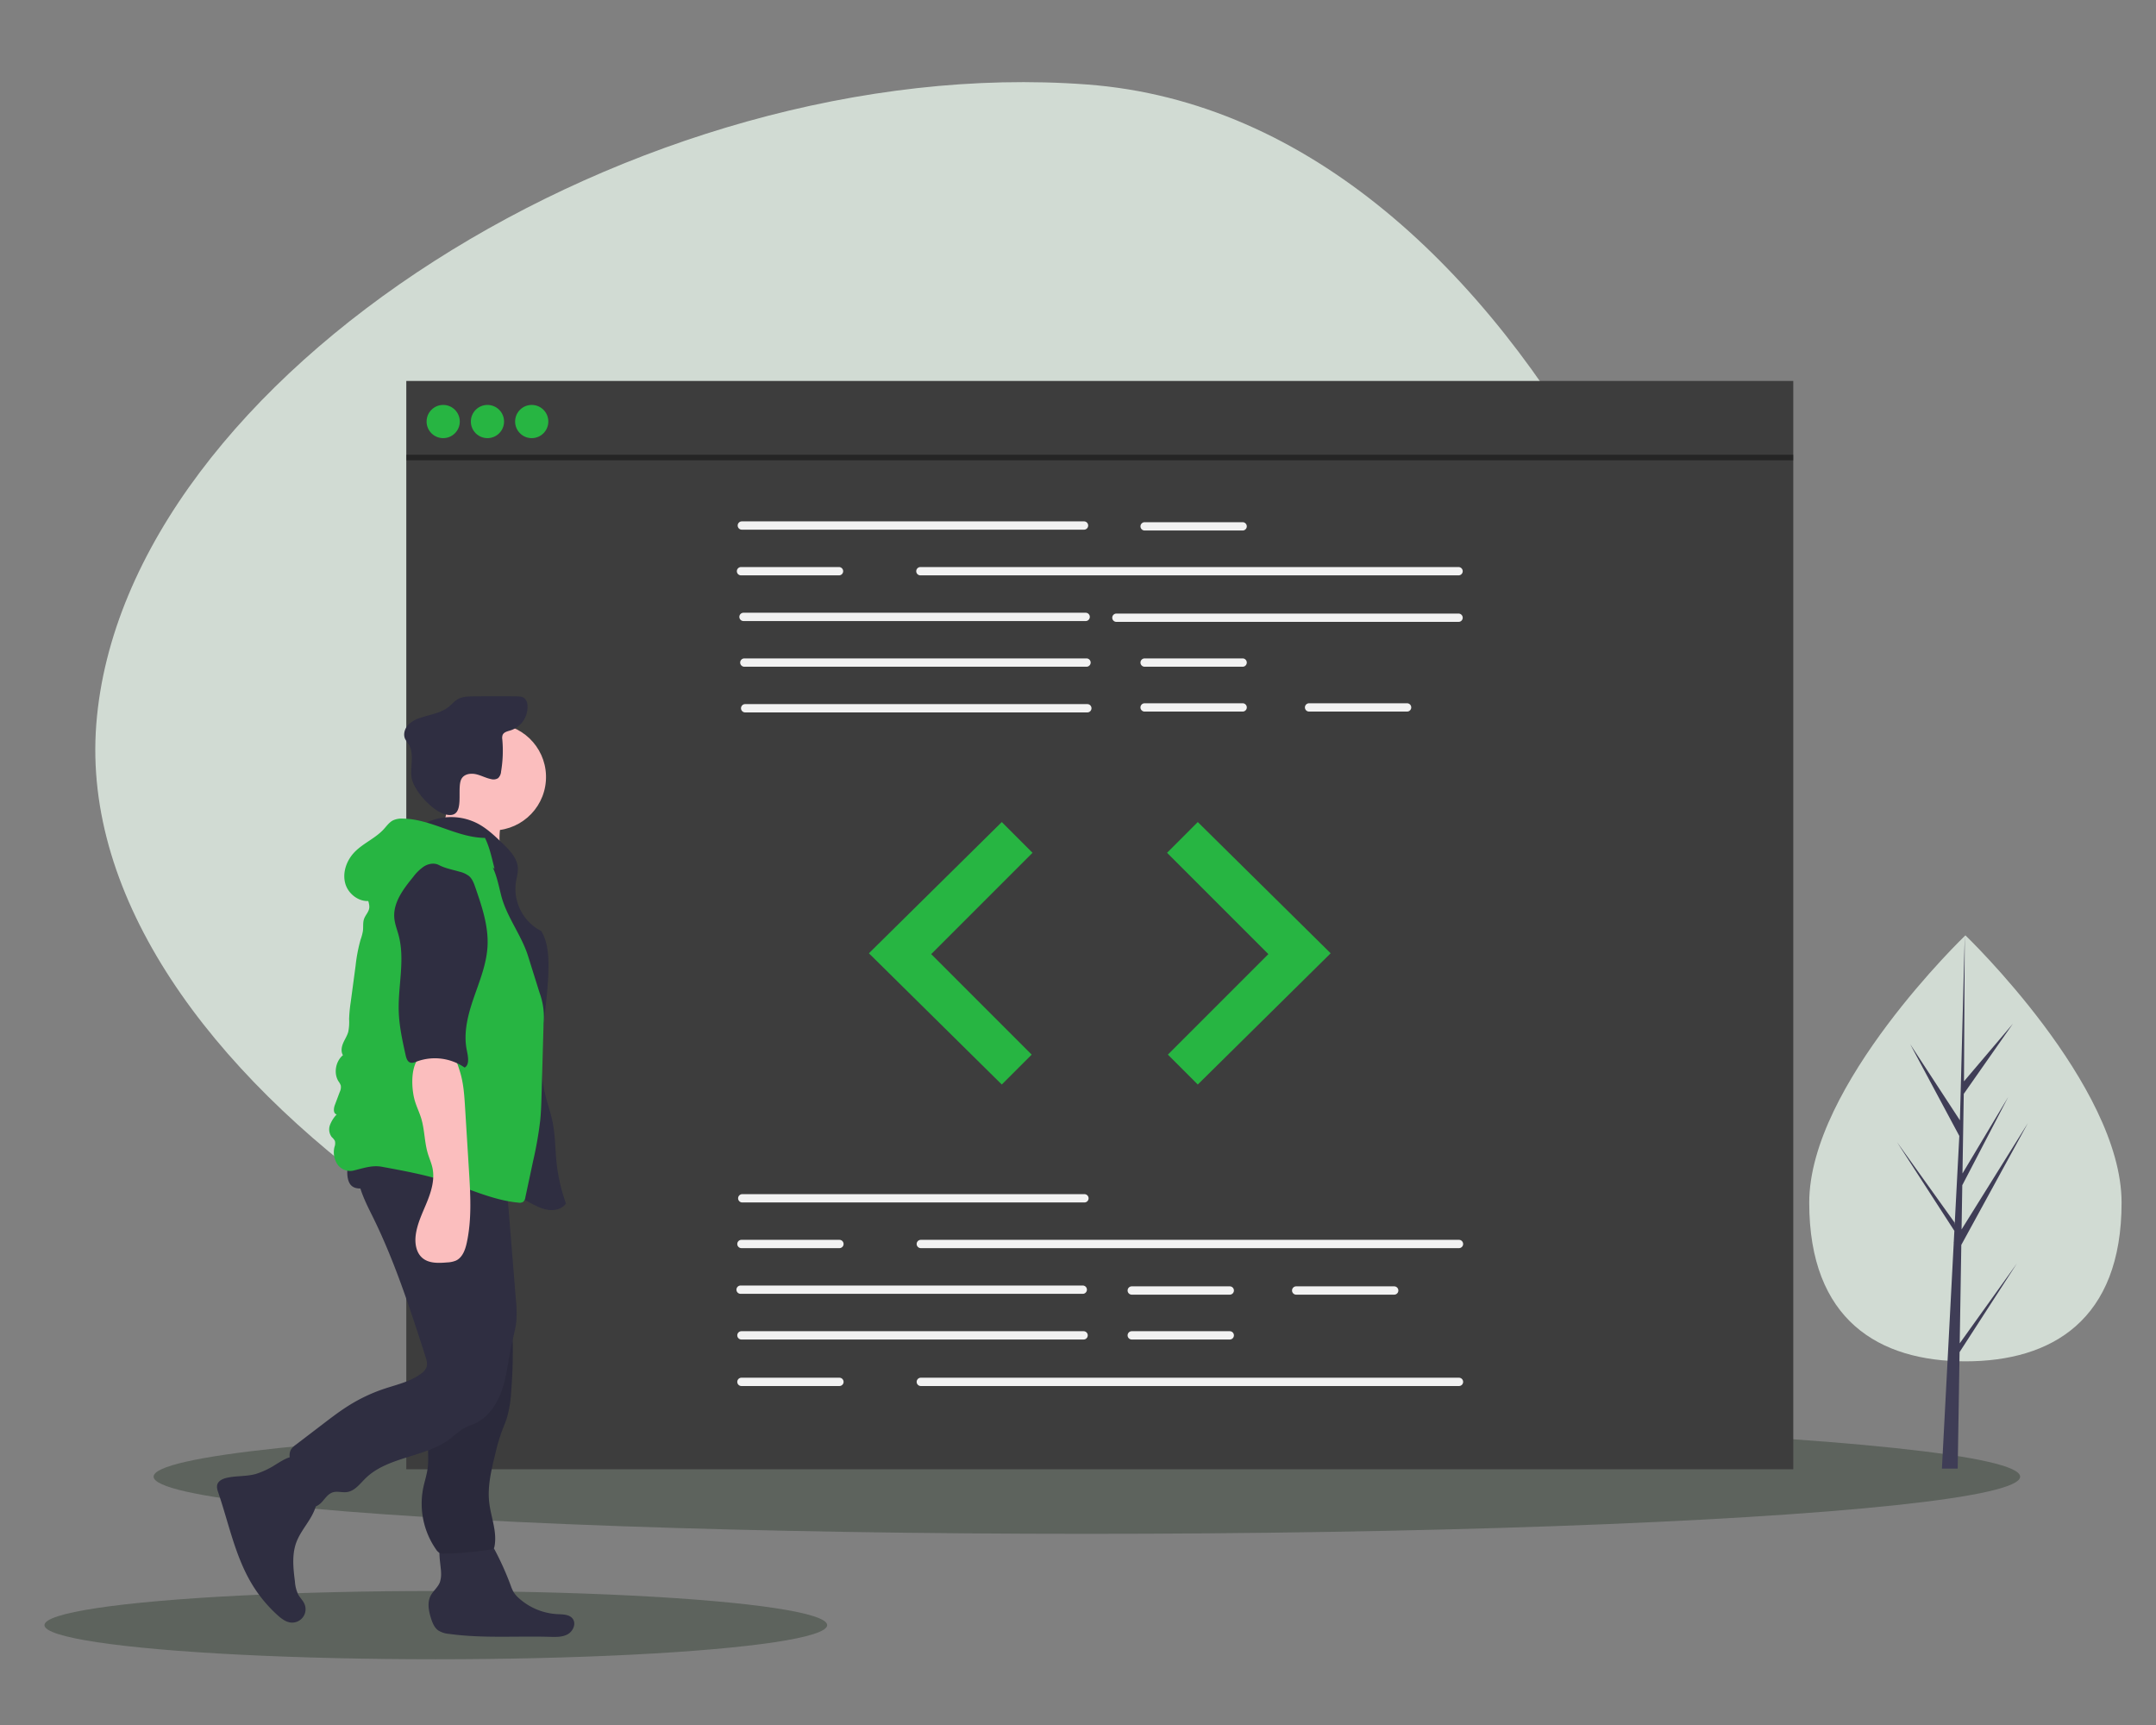 <svg id="Layer_1" xmlns="http://www.w3.org/2000/svg" viewBox="0 0 350 280"><rect x="0" y="0" width="350" height="280" fill="#808080" stroke="none"/><style>.st0{fill:#d1dbd3}.st1{opacity:.5;fill:#3b463b;enable-background:new}.st3{fill:#f2f2f2}.st4{fill:#27b542}.st7{fill:#2f2e41}.st8{fill:#fbbebe}</style><path class="st0" d="M170.354 234.459c-72.577-5.396-159.129-60.337-154.722-116.908s88.233-109.234 160.81-103.838 114.355 111.118 109.949 167.689c-4.407 56.571-43.459 58.453-116.036 53.057z"/><ellipse class="st1" cx="176.441" cy="239.687" rx="151.503" ry="9.282"/><ellipse class="st1" cx="70.749" cy="263.789" rx="63.533" ry="5.539"/><path fill="#3d3d3d" d="M65.958 61.836h225.158V238.489H65.958z"/><path class="st3" d="M175.976 85.977h-55.546a.674.674 0 1 1-.004-1.348H175.976a.674.674 0 0 1 0 1.348zM236.78 93.392h-87.364a.674.674 0 1 1 0-1.348h87.364a.674.674 0 0 1 0 1.348zM176.245 100.807H120.699a.674.674 0 1 1 0-1.348h55.546a.674.674 0 0 1 0 1.348zM236.78 100.942h-55.546a.674.674 0 0 1 0-1.348h55.546a.674.674 0 0 1 0 1.348zM176.38 108.222h-55.546a.674.674 0 1 1 0-1.348H176.38a.674.674 0 0 1 0 1.348zM176.515 115.638h-55.546a.674.674 0 1 1 0-1.348h55.546a.674.674 0 1 1 0 1.348zM201.726 86.112h-15.909a.674.674 0 0 1 0-1.348h15.909a.674.674 0 0 1 0 1.348zM201.726 108.222h-15.909a.674.674 0 0 1 0-1.348h15.909a.674.674 0 0 1 0 1.348zM201.726 115.503h-15.909a.674.674 0 0 1-.004-1.348H201.726a.674.674 0 0 1 .004 1.348h-.004zM228.421 115.503h-15.909a.674.674 0 0 1 0-1.348h15.909a.674.674 0 0 1 .004 1.348h-.004zM136.203 93.392h-15.909a.674.674 0 1 1 0-1.348h15.909a.674.674 0 0 1 0 1.348zM176.043 195.182h-55.546a.674.674 0 1 1 0-1.348h55.546a.674.674 0 0 1 0 1.348zM175.773 210.012H120.227a.674.674 0 1 1 0-1.348h55.546a.674.674 0 1 1 0 1.348zM175.908 217.428h-55.546a.674.674 0 0 1 0-1.348h55.546a.674.674 0 1 1 0 1.348zM199.637 210.147h-15.909a.674.674 0 0 1 0-1.348h15.909a.674.674 0 0 1 0 1.348h-0zM199.637 217.428h-15.909a.674.674 0 0 1 0-1.348h15.909a.674.674 0 0 1 0 1.348h-0zM226.331 210.147h-15.909a.674.674 0 0 1 0-1.348h15.909a.674.674 0 0 1 0 1.348zM236.847 202.597h-87.364a.674.674 0 0 1 0-1.348h87.364a.674.674 0 1 1 0 1.348zM136.271 202.597h-15.909a.674.674 0 0 1 0-1.348h15.909a.674.674 0 0 1 0 1.348zM236.847 224.978h-87.364a.674.674 0 1 1 0-1.348h87.364a.674.674 0 1 1 0 1.348zM136.271 224.978h-15.909a.674.674 0 1 1 0-1.348h15.909a.674.674 0 0 1 0 1.348z"/><path class="st4" d="M162.628 133.434l-21.572 21.302 21.572 21.302 4.854-4.853-16.313-16.314 16.448-16.448zM194.446 133.434l21.572 21.302-21.572 21.302-4.854-4.853 16.314-16.314-16.448-16.448z"/><circle class="st4" cx="71.946" cy="68.423" r="2.695"/><circle class="st4" cx="79.132" cy="68.423" r="2.695"/><circle class="st4" cx="86.318" cy="68.423" r="2.695"/><path opacity=".4" d="M65.958 73.812h225.158v.898H65.958z"/><path class="st0" d="M344.412 195.21c0 19.094-11.351 25.761-25.353 25.761s-25.353-6.667-25.353-25.761 25.353-43.384 25.353-43.384 25.353 24.291 25.353 43.384z"/><path fill="#3f3d56" d="M318.135 218.05l.26-15.98 10.806-19.769-10.765 17.263.117-7.185 7.447-14.303-7.416 12.401.21-12.923 7.975-11.387-7.942 9.355.131-23.696-.824 31.369.068-1.294-8.108-12.411 7.978 14.895-.755 14.433-.022-.383-9.347-13.061 9.319 14.414-.094 1.805-.017.027.008.148-1.917 36.617h2.561l.307-18.913 9.296-14.379z"/><path class="st7" d="M43.93 238.217a12.913 12.913 0 0 1-2.449 1.049c-1.521.415-3.146.263-4.682.618-.629.145-1.313.449-1.513 1.062-.147.45.013.936.166 1.384 1.697 4.976 2.72 10.26 5.427 14.767a22.348 22.348 0 0 0 4.19 5.086c.615.555 1.313 1.097 2.136 1.184 1.192.126 2.26-.738 2.386-1.93a2.17 2.17 0 0 0-.179-1.119c-.243-.539-.694-.957-.985-1.472a5.616 5.616 0 0 1-.545-2.093c-.267-2.128-.525-4.353.212-6.367.495-1.351 1.402-2.503 2.158-3.727.756-1.224 1.384-2.626 1.216-4.055-.115-.975-.59-1.867-1.093-2.711-.503-.845-1.498-3.116-2.51-3.398-1.05-.293-3.019 1.252-3.935 1.721zM71.606 255.406a4.197 4.197 0 0 1-.199 1.421c-.317.836-1.102 1.409-1.508 2.206-.564 1.108-.308 2.447.065 3.633.234.744.542 1.517 1.171 1.977a3.86 3.86 0 0 0 1.783.571c5.4.747 10.886.319 16.335.475.993.029 2.045.063 2.912-.422.867-.485 1.403-1.706.813-2.506-.529-.718-1.577-.711-2.468-.754a10.153 10.153 0 0 1-6.262-2.579 4.525 4.525 0 0 1-.878-1.011 6.213 6.213 0 0 1-.46-1.053 46.949 46.949 0 0 0-2.72-6.024c-.293-.543-.625-1.109-1.169-1.4a3.091 3.091 0 0 0-1.269-.277c-1.358-.088-4.875-.55-5.926.506-.97.976-.201 3.998-.222 5.237z"/><ellipse transform="rotate(-85.935 79.964 126.126)" class="st8" cx="79.964" cy="126.126" rx="8.675" ry="8.675"/><path class="st8" d="M72.13 133.289c-.516 1.381-1.391 2.679-2.665 3.422l11.999 2.448a12.711 12.711 0 0 1-.168-5.35c.119-.43.144-.88.072-1.32-.226-.871-1.206-1.29-2.082-1.49-2.19-.499-4.127-.767-6.162-1.734-.622 1.065-.535 2.796-.994 4.024z"/><path class="st7" d="M69.365 133.463a9.383 9.383 0 0 1 8.178.214c1.538.811 2.812 2.034 4.063 3.242 1.154 1.113 2.384 2.387 2.466 3.988.04.775-.202 1.534-.325 2.301-.45 3.25 1.205 6.43 4.126 7.925.953 1.588 1.15 3.512 1.165 5.364.055 7.017-2.159 14.121-.578 20.957.371 1.605.947 3.16 1.267 4.776.415 2.093.395 4.245.612 6.368a28.524 28.524 0 0 0 1.531 6.736c-.522.83-1.609 1.149-2.588 1.082-.979-.067-1.894-.492-2.767-.939-4.229-2.164-8.102-5.017-12.482-6.856-2.898-1.217-5.984-1.974-8.796-3.38-2.811-1.405-5.425-3.635-6.285-6.658-.372-1.307-.395-2.684-.415-4.043-.086-5.723-.165-11.508 1.081-17.095 1.099-4.926 3.216-9.639 3.678-14.665.15-1.636.154-3.388 1.068-4.753 1.292-1.93 4.082-2.429 5-4.563z"/><path class="st7" d="M75.03 126.248c.511-.667 1.497-.758 2.314-.56.817.197 1.57.618 2.394.778.379.108.786.051 1.121-.157.288-.284.461-.665.484-1.069a20.409 20.409 0 0 0 .201-5.204 1.541 1.541 0 0 1 .048-.73c.204-.492.827-.609 1.336-.767 1.727-.584 2.838-2.264 2.699-4.082a1.623 1.623 0 0 0-.496-1.12c-.352-.287-.844-.304-1.298-.308a422.98 422.98 0 0 0-6.996.002c-.863.007-1.77.029-2.518.459-.553.318-.965.83-1.461 1.231-1.295 1.045-3.047 1.258-4.623 1.794a4.583 4.583 0 0 0-2.026 1.208c-.524.599-.776 1.489-.447 2.213.169.302.358.592.565.87.93 1.486.311 3.414.45 5.162.173 2.182 3.403 5.722 5.593 6.239 3.535.834 1.493-4.525 2.663-5.958zM70.132 221.926c.223 1.593.509 3.192.433 4.799-.107 2.244-.916 4.405-1.065 6.647-.112 1.674.147 3.366-.086 5.028-.149 1.064-.496 2.089-.711 3.142a12.993 12.993 0 0 0 2.088 9.96c.147.245.356.448.606.587a1.711 1.711 0 0 0 .751.099 53.88 53.88 0 0 0 7.536-.685.723.723 0 0 0 .484-.213.678.678 0 0 0 .105-.286c.462-2.376-.592-4.759-.86-7.164-.286-2.569.33-5.143.942-7.654a34.001 34.001 0 0 1 1.038-3.661c.296-.808.653-1.593.909-2.414a18.402 18.402 0 0 0 .659-3.953c.178-2.111.272-4.227.283-6.347a26.635 26.635 0 0 0-.499-5.991c-.562-2.497-1.714-4.815-2.855-7.105a4.5 4.5 0 0 0-1.682.799 37.538 37.538 0 0 1-4.596 2.539c-1.068.496-3.15.848-3.828 1.882-.668 1.019-.237 3.099-.186 4.223a61.838 61.838 0 0 0 .534 5.768z"/><path d="M70.132 221.926c.223 1.593.509 3.192.433 4.799-.107 2.244-.916 4.405-1.065 6.647-.112 1.674.147 3.366-.086 5.028-.149 1.064-.496 2.089-.711 3.142a12.993 12.993 0 0 0 2.088 9.96c.147.245.356.448.606.587a1.711 1.711 0 0 0 .751.099 53.88 53.88 0 0 0 7.536-.685.723.723 0 0 0 .484-.213.678.678 0 0 0 .105-.286c.462-2.376-.592-4.759-.86-7.164-.286-2.569.33-5.143.942-7.654a34.001 34.001 0 0 1 1.038-3.661c.296-.808.653-1.593.909-2.414a18.402 18.402 0 0 0 .659-3.953c.178-2.111.272-4.227.283-6.347a26.635 26.635 0 0 0-.499-5.991c-.562-2.497-1.714-4.815-2.855-7.105a4.5 4.5 0 0 0-1.682.799 37.538 37.538 0 0 1-4.596 2.539c-1.068.496-3.15.848-3.828 1.882-.668 1.019-.237 3.099-.186 4.223a61.838 61.838 0 0 0 .534 5.768z" opacity=".1"/><path class="st7" d="M58.403 187.894c-1.152 3.102.541 6.454 2.013 9.417 3.625 7.301 6.142 15.093 8.645 22.85.188.581.375 1.215.166 1.789a2.343 2.343 0 0 1-.845 1.002c-1.726 1.311-3.924 1.778-5.981 2.464a27.002 27.002 0 0 0-5.672 2.659c-1.49.923-2.886 1.989-4.279 3.053l-4.435 3.387a2.965 2.965 0 0 0-.741.718c-.428.671-.253 1.547-.04 2.314a39.353 39.353 0 0 0 2.171 5.926c.145.419.421.781.787 1.032.692.372 1.539-.121 2.067-.703.529-.582.986-1.305 1.731-1.555.744-.249 1.563.053 2.341-.057 1.257-.176 2.092-1.335 2.998-2.224 3.702-3.632 9.884-3.369 13.956-6.58a17.733 17.733 0 0 1 1.866-1.457c.689-.407 1.469-.63 2.184-.99 2.173-1.094 3.539-3.356 4.27-5.676.732-2.32.94-4.769 1.466-7.144.272-1.228.63-2.443.751-3.694a19.79 19.79 0 0 0-.076-3.493l-1.47-18.179c-.12-1.48-.239-2.962-.472-4.428-4.364.156-8.726.332-13.093.383-3.475.041-7.013.284-10.311-.814z"/><path class="st7" d="M56.799 192.146c.592.952 2.033.932 3.025.41.992-.522 1.763-1.399 2.758-1.917 1.337-.696 2.918-.669 4.424-.627 2.384.067 4.798.139 7.092.792 2.373.676 4.683 1.977 7.136 1.718.427-.045.894-.168 1.126-.529a1.66 1.66 0 0 0 .186-.849l.08-2.144a1.935 1.935 0 0 0-.171-1.085 1.821 1.821 0 0 0-.813-.623c-3.492-1.69-7.475-2.005-11.352-2.138a146.691 146.691 0 0 0-5.916-.083c-1.674.01-3.684-.232-5.311.215-2.184.6-3.373 5.076-2.265 6.858z"/><path class="st4" d="M78.727 136.008c-4.576-.041-8.722-3.061-13.297-3.134a3.447 3.447 0 0 0-1.615.279c-.637.321-1.057.942-1.541 1.467-1.353 1.465-3.312 2.247-4.702 3.677-1.303 1.341-2.028 3.338-1.513 5.136s2.456 3.176 4.275 2.744a11.019 11.019 0 0 1 4.293-5.832 21.824 21.824 0 0 1 3.355-1.761c2.056-.932 4.356-1.881 6.503-1.183a9.174 9.174 0 0 1 2.218 1.21l3.579 2.404c-.417-1.645-.792-3.49-1.555-5.006z"/><path class="st4" d="M59.807 144.585c-.608.758.268 1.856.134 2.818-.089.639-.615 1.127-.834 1.734-.227.629-.107 1.325-.193 1.988a8.529 8.529 0 0 1-.382 1.416 25.442 25.442 0 0 0-.804 4.199l-.801 5.981a22.66 22.66 0 0 0-.253 2.718 8.116 8.116 0 0 1-.135 2.032c-.177.654-.57 1.225-.834 1.849-.264.624-.387 1.378-.03 1.954-1.195.995-1.55 2.95-.715 4.262a2.365 2.365 0 0 1 .368.678 1.742 1.742 0 0 1-.162 1l-.81 2.158c-.207.552-.273 1.393.303 1.519a5.092 5.092 0 0 0-1.093 1.727 2.056 2.056 0 0 0 .291 1.948c.201.176.372.385.507.616a1.639 1.639 0 0 1-.059.971 3.565 3.565 0 0 0 .441 2.795 2.506 2.506 0 0 0 2.521 1.08c1.62-.365 3.076-.942 4.709-.642 3.517.645 7.045 1.293 10.451 2.381 3.888 1.241 7.652 3.061 11.715 3.443a1.137 1.137 0 0 0 .783-.122 1.177 1.177 0 0 0 .362-.745l1.256-5.888a60.588 60.588 0 0 0 1.154-6.595c.143-1.432.184-2.871.224-4.309l.324-11.447a11.437 11.437 0 0 0-.659-4.976l-1.862-5.943c-1.062-3.391-3.499-6.399-4.367-9.845-.549-2.181-.955-4.522-2.428-6.222-2.1-2.424-5.732-2.801-8.912-2.384-1.436.188-2.885.513-4.127 1.258-1.437.861-2.495 2.218-3.519 3.544-.844 1.093-1.703 1.971-2.566 3.048z"/><path class="st8" d="M67.231 178.254c.262 1.129.812 2.171 1.149 3.281.564 1.859.516 3.861 1.079 5.72.236.78.579 1.53.748 2.327.396 1.859-.182 3.783-.899 5.544-.717 1.761-1.591 3.497-1.824 5.383-.164 1.329.072 2.829 1.096 3.692 1.063.895 2.609.835 3.994.716a4.197 4.197 0 0 0 1.45-.302c1.059-.501 1.505-1.754 1.753-2.9.83-3.838.593-7.816.351-11.736l-.631-10.25c-.121-1.973-.252-3.988-.86-5.882-.221-.689-.607-2.082-1.236-2.522-.624-.436-2.404-.455-3.176-.491-3.622-.17-3.582 4.886-2.995 7.421z"/><path class="st7" d="M71.244 140.408c-.74-.387-1.672-.22-2.387.211a7.356 7.356 0 0 0-1.788 1.736c-1.599 1.951-3.291 4.19-3.054 6.701.089.942.45 1.833.694 2.746 1.072 4.006-.113 8.243.023 12.388.079 2.395.6 4.751 1.119 7.09.106.477.276 1.03.737 1.191.347.121.722-.035 1.065-.165a8.495 8.495 0 0 1 7.774.98c.858-.458.536-1.905.344-2.858-.571-2.832.204-5.753 1.146-8.484.942-2.731 2.069-5.458 2.225-8.343.177-3.268-.907-6.458-1.976-9.552-.233-.675-.488-1.383-1.03-1.85a4.091 4.091 0 0 0-1.558-.712c-1.136-.336-2.286-.53-3.335-1.079z"/></svg>